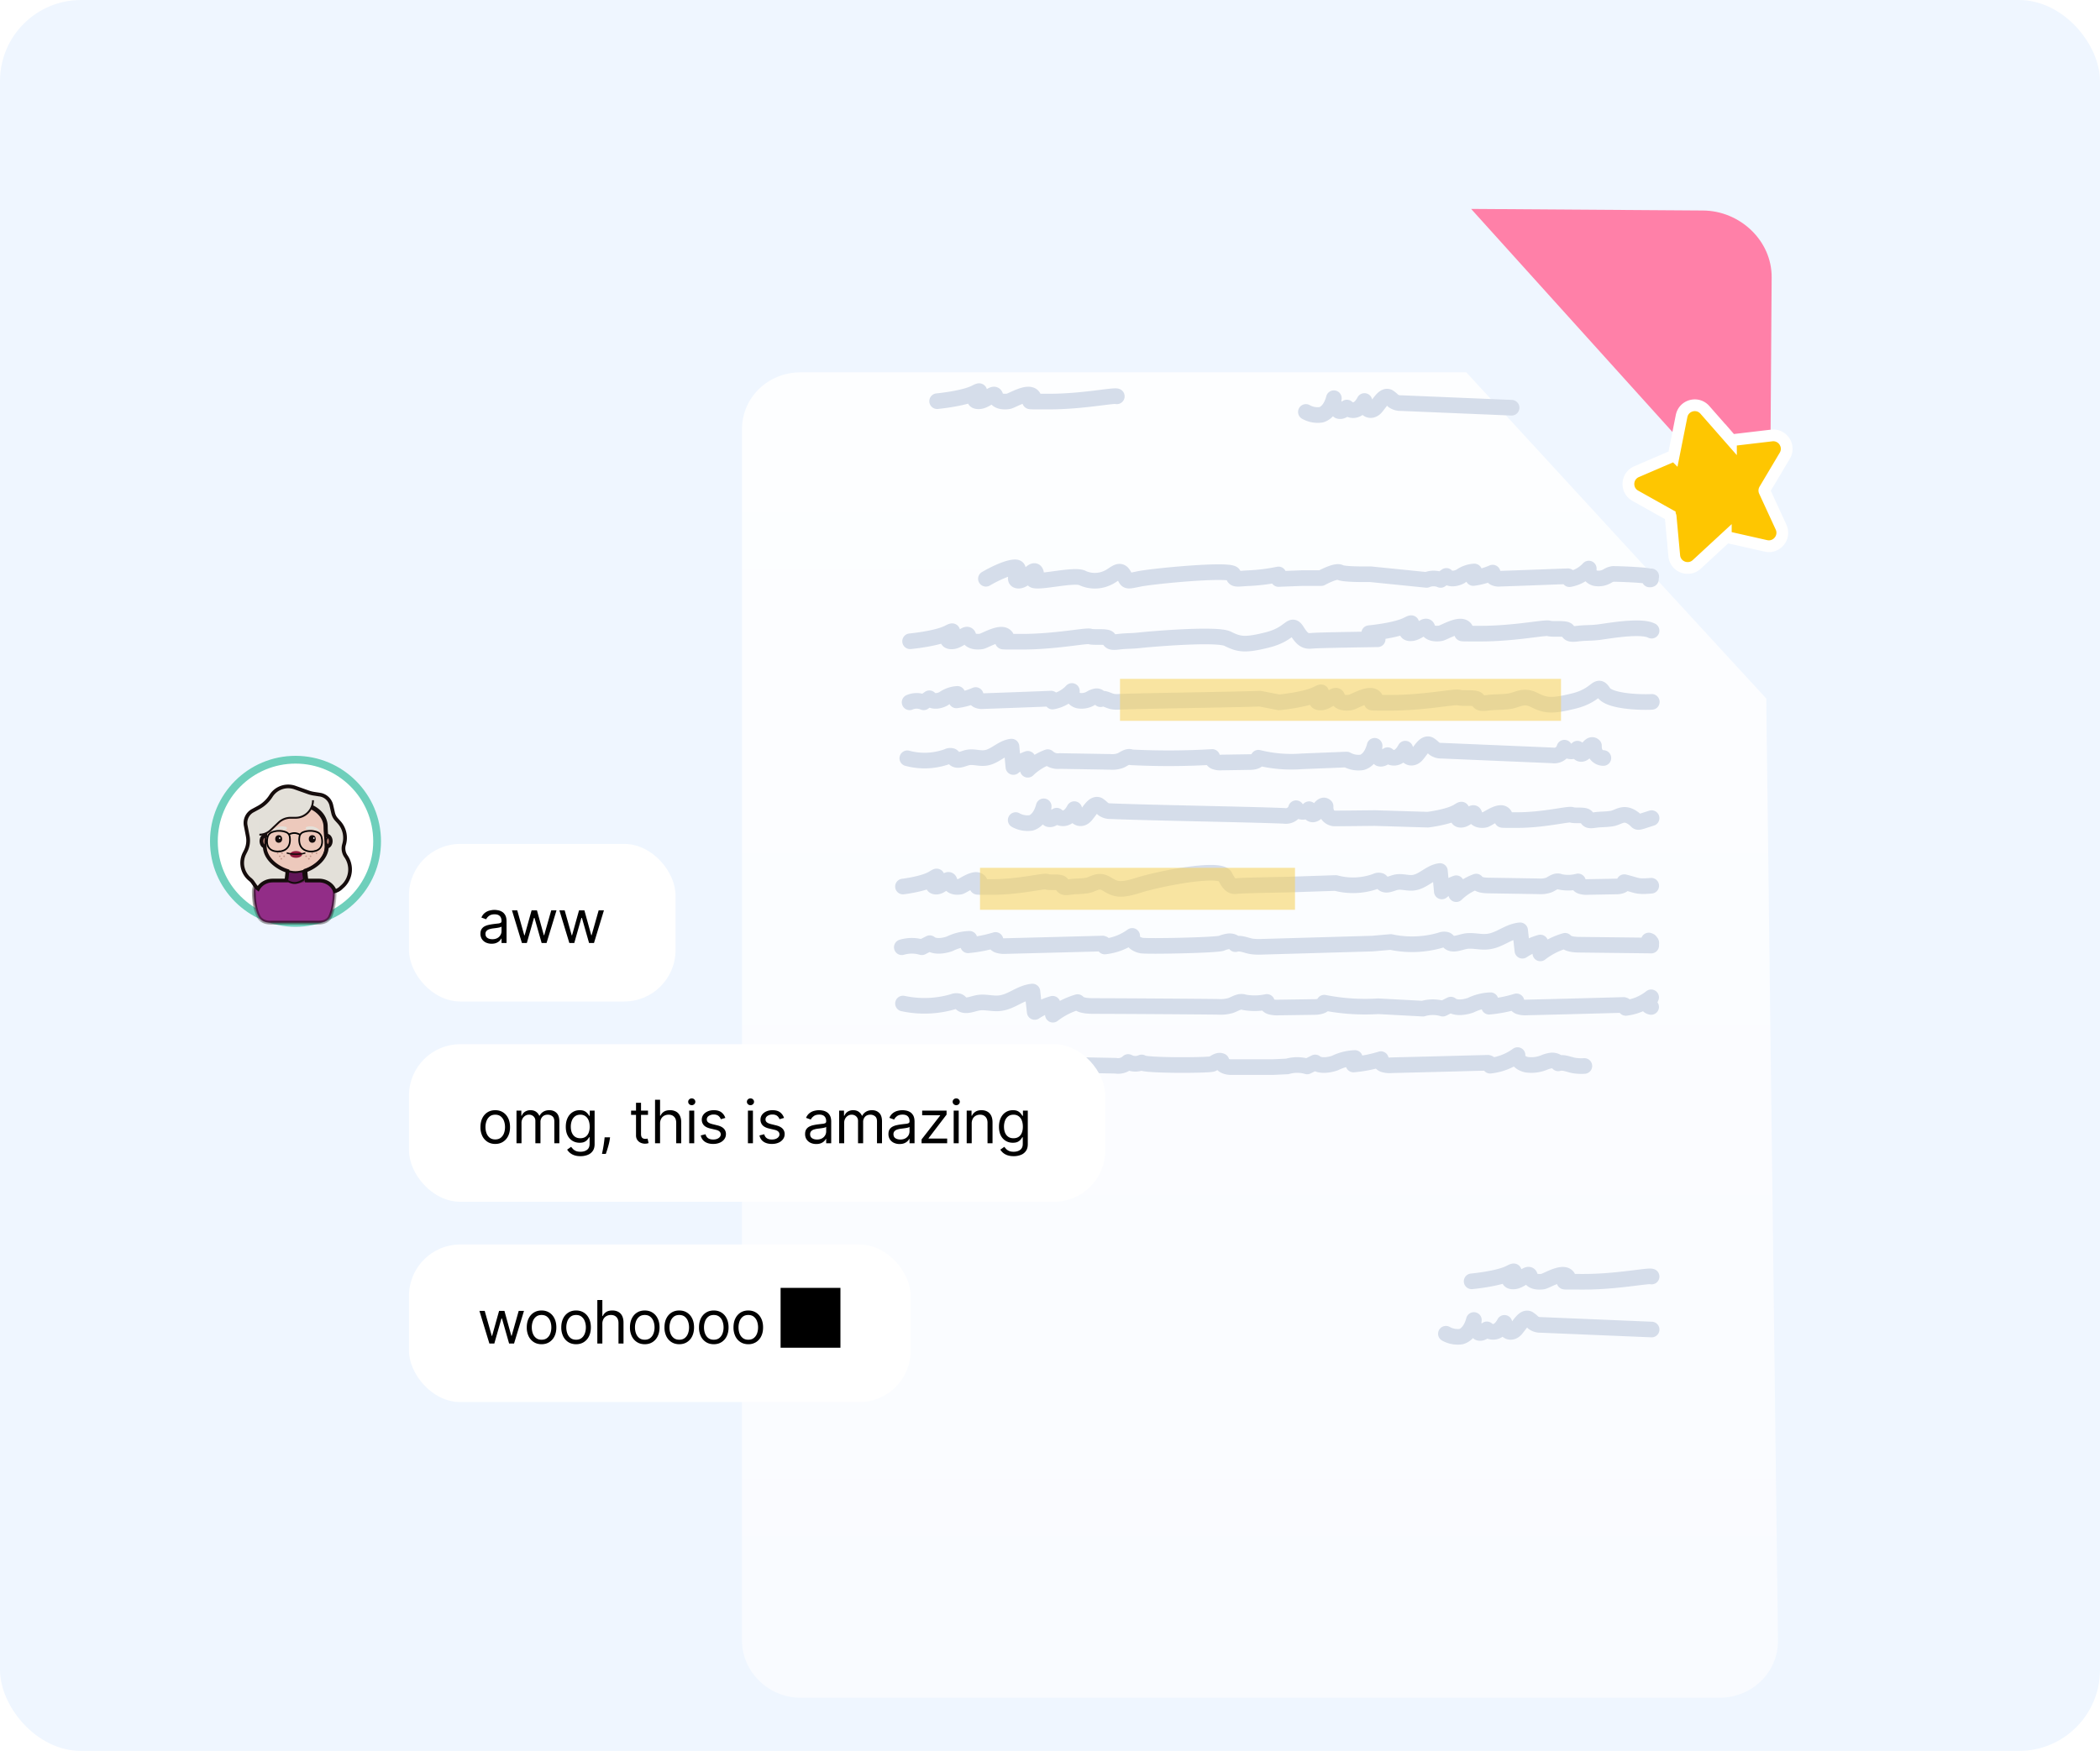 <svg xmlns="http://www.w3.org/2000/svg" width="259" height="216" fill="none"><g clip-path="url(#a)"><rect width="259" height="216" fill="#EFF6FF" rx="10"/><g filter="url(#b)"><path fill="url(#c)" d="m217.841 66.323 1.444 116.223c0 3.97-3.248 7.038-7.219 7.038H98.731c-3.97 0-7.22-3.248-7.22-7.038V33.116c0-3.97 3.25-7.038 7.22-7.038h82.114l36.996 40.245z"/></g><path stroke="#D5DDEA" stroke-linecap="round" stroke-linejoin="round" stroke-width="1.927" d="M203.695 77.798c-1.37-.703-5.473.064-6.541.19-1.068.127-1.588.056-2.565.176-.977.12-1.075 0-1.244-.366-.168-.365-1.89-.12-2.318-.281-.429-.162-4.28.654-8.397.647-4.118-.007-1.363.07-1.953-.647-.591-.717-2.579.527-3.008.605-.428.077-1.454.112-1.609-.633-.154-.746-1.215.801-2.255.619-1.04-.183 1.208-1.78-.225-1.041-1.433.738-4.715 1.04-4.715 1.04l1.047.753c-3.942.063-7.371.12-8.052.183-.682.063-1.117.063-1.883-1.175-.766-1.237-.703.317-3.598 1.055-2.895.739-3.597.549-4.968-.126-1.37-.675-9.773.063-10.841.183-1.068.12-1.588.063-2.572.182-.984.12-1.075 0-1.244-.365-.168-.366-1.883-.12-2.311-.282-.429-.161-4.287.654-8.432.647-4.146-.007-1.363.064-1.953-.647-.591-.71-2.579.528-3.008.605-.428.078-1.454.106-1.602-.633-.147-.738-1.222.802-2.262.62-1.04-.184 1.208-1.787-.218-1.049-1.427.739-4.722 1.048-4.722 1.048m25.495-30.215c-.428-.161-4.279.654-8.396.647-4.118-.007-1.363.07-1.953-.647-.591-.716-2.579.534-3.008.612-.428.077-1.454.105-1.609-.633-.154-.738-1.215.801-2.262.619-1.047-.183 1.215-1.785-.218-1.047-1.434.737-4.715 1.047-4.715 1.047m88.118 107.986c-.428-.162-4.286.653-8.431.646-4.146-.007-1.363.071-1.954-.646-.59-.717-2.578.534-3.007.611-.429.078-1.454.106-1.602-.639-.148-.745-1.223.808-2.262.618-1.04-.189 1.208-1.777-.218-1.04-1.427.738-4.722 1.04-4.722 1.04m-69.318-71.427a2.189 2.189 0 0 1 1.735 0l.703-.499c.4.485 1.166.359 1.721.077a3.338 3.338 0 0 1 1.736-.618l-.127.801a8.747 8.747 0 0 0 2.382-.66.479.479 0 0 0 .204.64 1.3 1.3 0 0 0 .703.112c2.375-.078 4.75-.17 7.132-.26l1.257-.05a.295.295 0 0 1 .183.366 4.291 4.291 0 0 0 2.389-1.308 1.064 1.064 0 0 0 .808 1.188 2.2 2.2 0 0 0 1.518-.28c.202-.126.426-.212.66-.254a.506.506 0 0 1 .548.359c.436-.197.914.154 1.406.274.293.062.594.079.892.049 3.211-.127 14.144-.26 17.355-.387l2.354.457s3.288-.309 4.722-1.047c1.433-.739-.822.865.218 1.047 1.04.183 2.108-1.364 2.262-.618.155.745 1.174.703 1.602.632.429-.07 2.417-1.322 3.007-.611.591.71-2.171.64 1.954.647 4.124.007 7.975-.81 8.432-.647.456.161 2.108-.078 2.318.288.211.366.26.478 1.244.359.984-.12 1.497-.05 2.565-.176 1.068-.127 1.756-.858 3.126-.183 1.371.675 2.059.858 4.968.127 2.909-.732 2.811-2.3 3.598-1.055.787 1.244 5.276 1.237 5.965 1.174m-.193-15.1c-.295 0 .288 0 0-.056-.464-.12.443-.464 0-.267-.042-.24-4.356-.373-4.595-.359a1.803 1.803 0 0 0-.661.246 2.155 2.155 0 0 1-1.517.281 1.066 1.066 0 0 1-.808-1.188 4.22 4.22 0 0 1-2.382 1.308.305.305 0 0 0-.19-.359l-1.258.043c-2.375.091-4.75.182-7.125.26a1.26 1.26 0 0 1-.702-.113.475.475 0 0 1-.251-.463.48.48 0 0 1 .054-.177 8.82 8.82 0 0 1-2.389.668l.126-.808a3.315 3.315 0 0 0-1.728.618c-.562.282-1.328.408-1.722-.07l-.702.492a2.223 2.223 0 0 0-1.736 0l-6.956-.703s-3.211.064-3.724-.225c-.513-.288-2.312.703-2.312.703h-2.311l-2.959.113v-.563a23.387 23.387 0 0 1-3.464.45c-1.672.064-2.058.303-2.107-.45-.05-.752-9.957.204-11.664.563-1.708.358-1.371.281-1.89-.563-.52-.844-1.153.113-2.052.465a3.666 3.666 0 0 1-2.958 0c-.766-.479-4.111.288-5.474.302-1.363.014-.049-.38-.33-1.04-.281-.662-1.258 1.117-2.178 1.04-.921-.078.787-1.765-.52-1.639-1.307.127-3.45 1.407-3.45 1.407m76.153 22.11c-.512 0-1.201-.394-1.159-1.505-.351-.344-.703.267-1.061.703-.358.436-.892.471-.977-.351a1.022 1.022 0 0 1-1.273.195 1.032 1.032 0 0 1-.336-.315 1.305 1.305 0 0 1-1.482.95l-13.632-.577a1.48 1.48 0 0 1-.955-.274 3.087 3.087 0 0 0-.59-.486c-.555-.239-1.054.704-1.56 1.287-.506.584-1.335.457-1.405-.78-.584 1.118-1.462 1.441-2.179.801-.323.267-.702.542-1.004.415a1.635 1.635 0 0 1-.598-1.568c-.309 1.21-.941 1.885-1.567 2.046a2.964 2.964 0 0 1-1.883-.351l-5.473.218a16.854 16.854 0 0 1-5.411-.443c.043.38-.527.52-.948.534l-3.605.056a1.89 1.89 0 0 1-.794-.098.513.513 0 0 1-.351-.584 90.945 90.945 0 0 1-9.985.043c-.421-.219-.885.203-1.328.4-.4.143-.827.198-1.25.162l-6.219-.105a1.854 1.854 0 0 1-1.503-.479 7.084 7.084 0 0 0-2.46 1.555 2.44 2.44 0 0 0 0-1.35 5.9 5.9 0 0 0-1.777 1.012l-.232-2.517c-1.237.147-2.108 1.322-3.331 1.406-.702.07-1.405-.211-2.108-.05-.548.127-1.208.507-1.595.134-.112-.105-.161-.253-.302-.323a.702.702 0 0 0-.562.056 8.217 8.217 0 0 1-4.954.218m-.533 15.821s2.635-.309 3.78-1.048c1.146-.738-.66.865.176 1.048.836.183 1.686-1.364 1.806-.619.119.746.941.703 1.286.633.344-.07 1.939-1.322 2.41-.605.471.718-1.736.64 1.56.647 3.295.007 6.387-.808 6.724-.647.337.162 1.714-.084 1.855.282.14.365.211.478.998.365.787-.112 1.194-.056 2.051-.175.858-.12 1.406-.865 2.502-.19 1.096.675 1.651.865 3.977.126 2.326-.738 9.984-2.292 10.603-1.055.618 1.238.955 1.238 1.503 1.175.548-.063 3.296-.12 6.451-.183l5.691-.19a8.22 8.22 0 0 0 4.954-.218.698.698 0 0 1 .562-.056c.133.07.189.218.302.323.379.38 1.047 0 1.595-.133.703-.162 1.405.126 2.108.056 1.244-.127 2.108-1.301 3.33-1.449l.232 2.518a5.915 5.915 0 0 1 1.778-1.013c.126.441.126.909 0 1.35a7.087 7.087 0 0 1 2.459-1.554c.295.422.942.471 1.497.486l6.218.098c.426.036.855-.019 1.258-.162.443-.197.906-.619 1.328-.401.746.17 1.523.155 2.262-.042a.531.531 0 0 0 .352.591c.258.086.53.119.801.098l3.597-.063c.422 0 .998-.155.956-.534 1.75.436 1.511.59 3.323.443m.045-8.34c-2.333.738-1.356.555-2.452-.12-1.097-.675-1.645.063-2.502.183-.857.119-1.272.063-2.059.176-.787.112-.857 0-.997-.359-.141-.359-1.504-.126-1.848-.288-.345-.162-3.429.654-6.725.647-3.295-.007-1.096.07-1.567-.647-.47-.717-2.065.534-2.403.612-.337.077-1.166.105-1.285-.633-.12-.739-.977.801-1.813.619-.836-.183.969-1.787-.176-1.048-1.145.738-3.78 1.048-3.78 1.048l-6.521-.197-4.918.049c-.513 0-1.202-.387-1.16-1.505-.351-.337-.702.274-1.061.703-.358.429-.892.478-.976-.344a1.031 1.031 0 0 1-1.609-.12 1.305 1.305 0 0 1-1.483.942c-4.546-.189-16.807-.379-21.346-.576-.342.02-.68-.074-.963-.267a3.68 3.68 0 0 0-.583-.493c-.562-.239-1.061.704-1.567 1.294-.506.591-1.328.457-1.405-.787-.583 1.125-1.455 1.448-2.171.808-.324.267-.668.542-1.012.415a1.622 1.622 0 0 1-.59-1.568c-.317 1.21-.949 1.878-1.574 2.046a2.974 2.974 0 0 1-1.883-.351m61.163-50.868-13.631-.57a1.56 1.56 0 0 1-.963-.274 3.298 3.298 0 0 0-.583-.485c-.562-.24-1.061.703-1.567 1.287s-1.328.457-1.405-.788c-.583 1.125-1.455 1.449-2.171.809-.324.267-.668.541-1.005.415a1.608 1.608 0 0 1-.597-1.568c-.317 1.21-.949 1.877-1.574 2.046a2.95 2.95 0 0 1-1.876-.352m42.642 113.195-13.632-.57a1.508 1.508 0 0 1-.962-.274 3.23 3.23 0 0 0-.584-.485c-.562-.239-1.061.703-1.566 1.286-.506.584-1.328.458-1.406-.78-.583 1.118-1.454 1.406-2.171.802-.323.267-.667.541-1.005.414a1.612 1.612 0 0 1-.597-1.568c-.316 1.21-.948 1.878-1.574 2.047a2.949 2.949 0 0 1-1.876-.352m-66.959-40.736c2.038.439 4.153.364 6.155-.218.221-.098.469-.118.703-.056.176.07.246.218.379.323.478.38 1.3 0 1.982-.133.843-.162 1.742.126 2.607.056 1.538-.127 2.599-1.301 4.138-1.449.092.844.19 1.681.281 2.518a8.02 8.02 0 0 1 2.207-1.013c.169.432.181.91.035 1.35a9.258 9.258 0 0 1 3.049-1.554c.366.422 1.174.471 1.862.485 2.572 0 12.866.064 15.458.099a4.537 4.537 0 0 0 1.56-.162c.548-.197 1.124-.619 1.651-.401a7.266 7.266 0 0 0 2.811-.042c-.098.232.134.485.436.591.32.086.652.119.983.098l4.469-.063c.527 0 1.244-.155 1.188-.534 2.189.434 4.426.583 6.654.443l5.508.295a4.31 4.31 0 0 1 2.46 0l.99-.499c.563.485 1.652.358 2.446.077a6.038 6.038 0 0 1 2.452-.619c-.056.267-.12.535-.176.802a16.624 16.624 0 0 0 3.38-.661c-.204.204 0 .513.288.64.329.105.675.144 1.019.112 3.373-.079 6.745-.166 10.118-.26l1.785-.049c.203.042.33.218.267.365a6.168 6.168 0 0 0 3.126-1.307c-.189.52-.702 1.054 0 1.188m-.139-8.132c-.527-.225.548.197 0 .394s.534.169 0 .162l-8.615-.099c-.702 0-1.496-.063-1.862-.485a9.258 9.258 0 0 0-3.049 1.554 2.01 2.01 0 0 0 0-1.343 7.762 7.762 0 0 0-2.213 1.013c-.092-.844-.183-1.681-.281-2.518-1.539.141-2.593 1.315-4.139 1.407-.864.07-1.757-.211-2.607-.056-.702.133-1.503.513-1.981.14-.134-.105-.204-.26-.373-.33a1.134 1.134 0 0 0-.702.056 12.569 12.569 0 0 1-6.155.225l-2.263.197-13.673.394a6.368 6.368 0 0 1-1.265-.057c-.661-.119-1.335-.464-1.961-.267-.056-.239-.435-.38-.772-.358a3.182 3.182 0 0 0-.935.246c-.703.246-9.134.415-9.872.281-.738-.134-1.335-.703-1.145-1.188a7.02 7.02 0 0 1-3.387 1.307c.063-.147-.063-.316-.267-.365l-1.785.049c-3.373.089-6.743.176-10.111.26a2.584 2.584 0 0 1-1.026-.112c-.302-.127-.492-.436-.281-.64a16.828 16.828 0 0 1-3.387.661c.064-.267.12-.535.176-.802a6.042 6.042 0 0 0-2.452.619c-.794.281-1.876.408-2.445-.077l-.984.499a4.33 4.33 0 0 0-2.466 0m-.022 14.88a6.3 6.3 0 0 0 1.954.175 2.14 2.14 0 0 0 1.637-1.019.712.712 0 0 0 .356.696c.081.045.17.074.262.084.362.027.724-.046 1.047-.211a2.138 2.138 0 0 0 2.262-.393c.085.611.942.703 1.469.386.527-.316 1.047-.759 1.63-.64.208.066.41.148.604.247.323.1.66.146.998.133l14.173.281a1.81 1.81 0 0 0 1.545-.464 1.896 1.896 0 0 0 1.666.057c.098.407 8.389.379 8.74.175.352-.204.738-.513 1.104-.344-.043.555.702.745 1.201.745h5.094l1.813-.084a4.359 4.359 0 0 1 2.459 0l.991-.492c.562.478 1.651.351 2.445.07a6.047 6.047 0 0 1 2.453-.619c-.057.267-.12.535-.176.802 1.147-.1 2.28-.321 3.38-.661-.204.204 0 .513.288.64.328.109.675.147 1.019.112 3.372-.08 6.745-.166 10.118-.26l1.784-.042c.204.042.331.211.267.358a7.007 7.007 0 0 0 3.38-1.308c-.183.521.429 1.055 1.152 1.189a4.16 4.16 0 0 0 2.15-.281c.3-.129.618-.212.942-.247.33 0 .703.12.773.359.625-.197 1.3.148 1.96.267.419.065.843.084 1.265.057"/><path fill="#FF80A8" d="m218.281 66.604.223-32.387c.031-4.55-3.927-8.216-8.454-8.247l-28.612-.197"/><circle cx="36.445" cy="103.785" r="10.065" fill="#fff" stroke="#6ECFBB" stroke-width=".959"/><mask id="d" fill="#fff"><path d="M31.297 110.01c-.009-1.07.907-1.852 1.977-1.852h6.009c1.115 0 2.053.846 2.013 1.961-.034.969-.17 2.108-.56 2.952-.241.526-.823.749-1.402.749h-6.005c-.58 0-1.163-.219-1.428-.734-.468-.909-.596-2.095-.604-3.076z"/></mask><path fill="#922D87" d="M31.297 110.01c-.009-1.07.907-1.852 1.977-1.852h6.009c1.115 0 2.053.846 2.013 1.961-.034.969-.17 2.108-.56 2.952-.241.526-.823.749-1.402.749h-6.005c-.58 0-1.163-.219-1.428-.734-.468-.909-.596-2.095-.604-3.076z"/><path fill="#150C0C" d="M33.329 113.82v.229-.229zm-1.428-.734.204-.105-.204.105zm7.433.734v-.228.228zm1.962-3.701-.228-.008.228.008zm-.228-.008c-.035.962-.17 2.063-.539 2.865l.416.191c.409-.888.545-2.065.58-3.04l-.457-.016zm-1.734 3.481h-6.005v.457h6.005v-.457zm-7.23-.611c-.442-.86-.57-2.002-.578-2.973l-.458.004c.008.991.137 2.221.63 3.178l.407-.209zm1.17-4.594h6.009v-.458h-6.009v.458zm.055 5.205c-.534 0-1.014-.202-1.224-.611l-.407.209c.32.622 1.006.859 1.63.859v-.457zm7.2-.616c-.19.41-.66.616-1.195.616v.457c.624 0 1.315-.241 1.61-.882l-.415-.191zm.996-2.849c.045-1.262-1.017-2.198-2.242-2.198v.458c1.005 0 1.82.757 1.785 1.724l.457.016zm-10-.119c-.007-.921.784-1.621 1.75-1.621v-.458c-1.175 0-2.217.864-2.207 2.083l.458-.004z" mask="url(#d)"/><mask id="e" fill="#fff"><path fill-rule="evenodd" d="M34.96 108.158h.113c.16-.867.16-1.973.16-1.973h2.182s0 1.106.16 1.973h.682a2.65 2.65 0 0 1-1.648.572 2.65 2.65 0 0 1-1.648-.572z" clip-rule="evenodd"/></mask><path fill="#C89583" fill-rule="evenodd" d="M34.96 108.158h.113c.16-.867.16-1.973.16-1.973h2.182s0 1.106.16 1.973h.682a2.65 2.65 0 0 1-1.648.572 2.65 2.65 0 0 1-1.648-.572z" clip-rule="evenodd"/><path fill="#150C0C" d="M34.96 108.158v-.229h-.657l.516.408.142-.179zm.113 0v.229h.19l.035-.188-.225-.041zm.16-1.973v-.229h-.229v.229h.23zm2.182 0h.229v-.229h-.23v.229zm.16 1.973-.225.041.034.188h.19v-.229zm.682 0 .142.179.516-.408h-.658v.229zm-3.296.229h.112v-.458h-.112v.458zm.337-.188c.083-.447.123-.952.144-1.341a15.91 15.91 0 0 0 .02-.622v-.051h-.458v.047c0 .031 0 .076-.002.134-.003.116-.008.279-.017.468-.02.381-.06.863-.137 1.282l.45.083zm-.065-1.786h2.182v-.457h-2.182v.457zm2.182-.228h-.229v.051a13.451 13.451 0 0 0 .02.622c.02.389.061.894.144 1.341l.45-.083a10.427 10.427 0 0 1-.137-1.282 15.347 15.347 0 0 1-.02-.638v-.011h-.228zm.16 2.202h.682v-.458h-.682v.458zm.54-.409a2.416 2.416 0 0 1-1.506.523v.458c.676 0 1.298-.233 1.79-.622l-.284-.359zm-1.506.523c-.57 0-1.092-.195-1.506-.523l-.284.359a2.877 2.877 0 0 0 1.79.622v-.458z" mask="url(#e)"/><path fill="#611558" stroke="#150C0C" stroke-width=".229" d="m37.364 107.418.025.227c.023.207.055.469.092.683.015.092-.017.175-.08.217-.227.154-.641.385-1.065.385-.425 0-.839-.231-1.066-.385-.063-.042-.095-.125-.08-.217a13.143 13.143 0 0 0 .117-.91c.065.016.15.037.247.058.221.047.512.096.782.096.269 0 .56-.049.781-.096.098-.021.183-.042.247-.058z"/><path fill="#B78276" stroke="#150C0C" stroke-width=".229" d="M41.007 103.795a.702.702 0 0 1-.128.417c-.077.103-.174.155-.272.155-.099 0-.196-.052-.273-.155a.702.702 0 0 1-.128-.417c0-.167.051-.314.128-.416.077-.103.174-.156.273-.156.098 0 .195.053.272.156a.696.696 0 0 1 .128.416zm-7.971 0a.702.702 0 0 1-.128.417c-.077.103-.174.155-.272.155-.098 0-.196-.052-.273-.155a.702.702 0 0 1-.127-.417c0-.167.05-.314.127-.416.077-.103.175-.156.273-.156.098 0 .195.053.272.156a.696.696 0 0 1 .128.416z"/><path fill="#EDC9BC" stroke="#150C0C" stroke-width=".229" d="M36.436 99.293h.005c1.995.004 3.585 1.224 3.585 2.76 0 .358.022.635.047.955l.017.216c.032.42.064.834.064 1.25 0 .874-.537 1.649-1.282 2.212-.745.563-1.678.897-2.428.901h-.016c-.75-.004-1.683-.338-2.428-.901-.745-.563-1.282-1.338-1.282-2.212 0-.416.031-.83.063-1.25l.017-.216c.026-.32.048-.597.048-.955 0-1.536 1.59-2.756 3.585-2.76h.005zm0-.114z"/><mask id="f" width="15" height="15" x="28.869" y="96.014" fill="#000" maskUnits="userSpaceOnUse"><path fill="#fff" d="M28.869 96.014h15v15h-15z"/><path fill-rule="evenodd" d="m38.018 97.74-1.632-.581a2.51 2.51 0 0 0-2.96 1.02 4.203 4.203 0 0 1-1.549 1.447l-.706.382a1.715 1.715 0 0 0-.868 1.832l.252 1.312a2.861 2.861 0 0 1-.256 1.828l-.15.298a2.603 2.603 0 0 0 .703 3.21c.12.095.225.207.312.333l.306.442c.102.147.225.275.363.381.34-.62 1.036-1.019 1.81-1.019h1.667c.072-.388.111-.823.133-1.185-1.35-.42-2.756-1.564-2.788-3.005-.235-.063-.412-.34-.412-.672 0-.363.211-.66.478-.685l.014-.169c.025-.32.047-.592.047-.945 0-1.625 1.671-2.87 3.7-2.874h.008c2.029.004 3.7 1.249 3.7 2.874 0 .353.021.625.047.945l.013.169.029-.001c.284 0 .515.307.515.686 0 .362-.21.659-.477.685-.038 1.382-1.342 2.49-2.642 2.943.021.372.061.829.136 1.234h1.533c.898 0 1.685.535 1.962 1.318.266-.071.514-.205.72-.395l.233-.214a2.828 2.828 0 0 0 .407-3.699 1.702 1.702 0 0 1-.232-1.461 2.856 2.856 0 0 0-.623-2.744l-.317-.349a1.71 1.71 0 0 1-.405-.77l-.224-.972a1.716 1.716 0 0 0-1.413-1.311l-.735-.113a3.806 3.806 0 0 1-.7-.176z" clip-rule="evenodd"/></mask><path fill="#E3E0D9" fill-rule="evenodd" d="m38.018 97.74-1.632-.581a2.51 2.51 0 0 0-2.96 1.02 4.203 4.203 0 0 1-1.549 1.447l-.706.382a1.715 1.715 0 0 0-.868 1.832l.252 1.312a2.861 2.861 0 0 1-.256 1.828l-.15.298a2.603 2.603 0 0 0 .703 3.21c.12.095.225.207.312.333l.306.442c.102.147.225.275.363.381.34-.62 1.036-1.019 1.81-1.019h1.667c.072-.388.111-.823.133-1.185-1.35-.42-2.756-1.564-2.788-3.005-.235-.063-.412-.34-.412-.672 0-.363.211-.66.478-.685l.014-.169c.025-.32.047-.592.047-.945 0-1.625 1.671-2.87 3.7-2.874h.008c2.029.004 3.7 1.249 3.7 2.874 0 .353.021.625.047.945l.013.169.029-.001c.284 0 .515.307.515.686 0 .362-.21.659-.477.685-.038 1.382-1.342 2.49-2.642 2.943.021.372.061.829.136 1.234h1.533c.898 0 1.685.535 1.962 1.318.266-.071.514-.205.72-.395l.233-.214a2.828 2.828 0 0 0 .407-3.699 1.702 1.702 0 0 1-.232-1.461 2.856 2.856 0 0 0-.623-2.744l-.317-.349a1.71 1.71 0 0 1-.405-.77l-.224-.972a1.716 1.716 0 0 0-1.413-1.311l-.735-.113a3.806 3.806 0 0 1-.7-.176z" clip-rule="evenodd"/><path fill="#150C0C" d="m36.386 97.159-.076.215.076-.215zm1.632.58.077-.215-.077.215zm-4.592.44.194.123-.194-.122zm-1.549 1.447.109.201-.109-.201zm-.706.382-.109-.201.11.201zm-.868 1.832.224-.043-.224.043zm.252 1.312.224-.043-.224.043zm-.256 1.828.204.103-.204-.103zm-.15.298-.205-.103.204.103zm.703 3.21-.142.18.142-.18zm.312.333.188-.131-.188.131zm.306.442.188-.131-.188.131zm.363.381-.14.182.212.163.129-.235-.2-.11zm3.477-1.019v.228h.19l.035-.187-.225-.041zm.133-1.185.228.013.011-.179-.171-.053-.068.219zm-2.788-3.005.228-.005-.003-.17-.165-.045-.06.22zm.066-1.357.022.228.191-.018.016-.192-.229-.018zm.014-.169-.228-.018.228.018zm3.746-3.819v-.228.228zm.005 0v-.228.228zm.005 0v-.228.228zm3.747 3.819.228-.018-.228.018zm.013.169-.228.018.018.226.227-.016-.017-.228zm.067 1.37-.022-.228-.201.019-.006.202.229.007zm-2.642 2.943-.075-.216-.163.057.01.172.228-.013zm.136 1.234-.225.041.034.187h.19v-.228zm3.495 1.318-.216.077.07.199.204-.055-.058-.221zm.72-.395.155.169-.155-.169zm.233-.214-.154-.169.154.169zm.407-3.699-.188.131.188-.131zm-.232-1.461.219.066-.22-.066zm-.623-2.744-.169.154.17-.154zm-.317-.349-.17.155.17-.155zm-.405-.77-.223.051.223-.051zm-.224-.972.223-.052-.223.052zm-1.413-1.311.035-.226-.035.226zm-.735-.113-.035.226.035-.226zm-2.408-.54 1.632.58.153-.431-1.632-.58-.153.43zm-2.69.927a2.28 2.28 0 0 1 2.69-.928l.153-.43a2.738 2.738 0 0 0-3.23 1.113l.387.245zm-1.634 1.525a4.432 4.432 0 0 0 1.634-1.525l-.387-.245a3.974 3.974 0 0 1-1.465 1.368l.218.402zm-.706.382.706-.382-.218-.402-.706.382.218.402zm-.753 1.588a1.487 1.487 0 0 1 .753-1.588l-.218-.402a1.944 1.944 0 0 0-.984 2.076l.45-.086zm.252 1.312-.252-1.312-.449.086.252 1.312.45-.086zm-.276 1.974c.308-.61.405-1.304.276-1.974l-.45.086a2.63 2.63 0 0 1-.234 1.681l.408.207zm-.15.298.15-.298-.408-.207-.15.299.408.206zm.642 2.928a2.374 2.374 0 0 1-.642-2.928l-.409-.206a2.833 2.833 0 0 0 .766 3.493l.285-.359zm.357.381a1.81 1.81 0 0 0-.357-.381l-.285.359c.102.081.191.176.266.283l.376-.261zm.306.442-.306-.442-.376.261.306.442.376-.261zm.315.331a1.468 1.468 0 0 1-.315-.331l-.376.261c.116.167.255.312.412.433l.279-.363zm.06.291c.297-.541.913-.901 1.61-.901v-.457c-.85 0-1.627.439-2.01 1.138l.4.22zm1.61-.901h1.667v-.457h-1.666v.457zm1.892-.187c.074-.4.114-.846.136-1.213l-.456-.027a9.95 9.95 0 0 1-.13 1.157l.45.083zm-3.109-4.225c.018.796.415 1.495.968 2.042a4.992 4.992 0 0 0 1.981 1.175l.136-.437c-.644-.2-1.3-.573-1.796-1.063-.495-.491-.817-1.084-.832-1.728l-.457.011zm-.411-.678c0 .395.211.793.58.893l.12-.441c-.101-.028-.243-.183-.243-.452h-.457zm.685-.912c-.433.04-.685.487-.685.912h.457c0-.3.17-.447.27-.457l-.042-.455zm-.193.04-.014.169.457.036.013-.169-.456-.036zm.046-.927c0 .343-.02.607-.046.927l.456.036c.025-.319.048-.599.048-.963h-.458zm3.928-3.102c-2.094.004-3.928 1.298-3.928 3.102h.458c0-1.446 1.508-2.64 3.47-2.645v-.457zm.005 0h-.005v.457h.006v-.457zm.005 0h-.005v.457h.006v-.457zm3.928 3.102c0-1.804-1.833-3.098-3.927-3.102l-.001.457c1.963.004 3.471 1.199 3.471 2.645h.457zm.047.927c-.026-.32-.047-.584-.047-.927h-.457c0 .364.022.644.048.963l.456-.036zm.013.169-.013-.169-.456.036.013.169.456-.036zm-.2-.212-.044.001.033.457.012-.001v-.457zm.744.915c0-.234-.07-.455-.196-.623a.688.688 0 0 0-.547-.292v.457c.054 0 .12.029.18.11a.576.576 0 0 1 .106.348h.457zm-.683.912c.432-.042.683-.488.683-.912h-.457c0 .3-.169.447-.27.457l.044.455zm-2.589 2.932a4.944 4.944 0 0 0 1.883-1.179c.52-.535.891-1.21.913-1.974l-.458-.013c-.017.619-.317 1.189-.783 1.667a4.48 4.48 0 0 1-1.705 1.067l.15.432zm-.303-.203c.021.376.062.844.139 1.262l.45-.083a10.13 10.13 0 0 1-.133-1.205l-.456.026zm.364 1.449h1.533v-.457h-1.533v.457zm1.533 0c.81 0 1.504.482 1.746 1.167l.431-.153c-.311-.882-1.19-1.471-2.177-1.471v.457zm2.527.527a1.485 1.485 0 0 1-.624.342l.117.442a1.94 1.94 0 0 0 .817-.447l-.31-.337zm.233-.215-.233.215.31.337.233-.215-.31-.337zm.374-3.399a2.598 2.598 0 0 1-.373 3.399l.31.337a3.056 3.056 0 0 0 .439-3.998l-.376.262zm-.264-1.657a1.93 1.93 0 0 0 .264 1.657l.376-.262a1.472 1.472 0 0 1-.201-1.264l-.439-.131zm-.572-2.525c.62.68.838 1.642.572 2.525l.439.131a3.086 3.086 0 0 0-.673-2.965l-.338.309zm-.317-.348.317.348.338-.309-.317-.348-.338.309zm-.459-.874c.076.326.233.627.459.874l.338-.309a1.487 1.487 0 0 1-.35-.668l-.447.103zm-.224-.972.224.972.446-.103-.224-.972-.446.103zm-1.224-1.136a1.487 1.487 0 0 1 1.224 1.136l.446-.103a1.945 1.945 0 0 0-1.6-1.485l-.07.452zm-.736-.113.736.113.07-.452-.737-.113-.069.453zm-.741-.186c.24.085.489.148.741.186l.07-.452a3.579 3.579 0 0 1-.658-.165l-.153.43z" mask="url(#f)"/><path fill="#E3E0D9" d="M35.842 100.88h.676a2.084 2.084 0 0 0 2.084-2.084.083.083 0 0 0-.077-.083l-3.708-.25a.086.086 0 0 0-.045.01l-2.73 1.415a.086.086 0 0 0-.046.077v2.929c0 .04.032.072.072.072.459 0 .9-.175 1.233-.49l1.068-1.01a2.147 2.147 0 0 1 1.473-.586z"/><path stroke="#150C0C" stroke-width=".229" d="M31.996 102.966c.505 0 .99-.193 1.357-.54l1.016-.959a2.142 2.142 0 0 1 1.473-.586h.616c1.184 0 2.144-.978 2.144-2.163"/><path fill="#E3E0D9" d="M37.806 102.33c-.136-.084-.135-.256.03-.328.674-.171 1.174.031 1.545.379.034.032.071.065.107.096.05.076-.011.128-.083.122-.42-.295-.822-.288-1.052-.279-.124.005-.261.051-.35.056a.354.354 0 0 1-.197-.046zm-2.521 0c.137-.084.136-.256-.028-.328-.676-.171-1.175.031-1.546.379-.034.032-.072.065-.107.096-.05.076.011.128.083.122.419-.295.822-.288 1.052-.279.124.005.261.051.35.056a.354.354 0 0 0 .196-.046z"/><ellipse cx="38.515" cy="103.495" fill="#150C0C" rx=".429" ry=".472"/><ellipse cx="34.372" cy="103.495" fill="#150C0C" rx=".429" ry=".472"/><ellipse cx="34.486" cy="103.395" fill="#fff" fill-opacity=".9" rx=".086" ry=".114"/><ellipse cx="38.715" cy="103.395" fill="#fff" fill-opacity=".9" rx=".086" ry=".114"/><circle cx="34.498" cy="105.63" r=".1" fill="#9C6458" fill-opacity=".5" style="mix-blend-mode:multiply"/><circle cx="34.698" cy="105.944" r=".1" fill="#9C6458" fill-opacity=".5" style="mix-blend-mode:multiply"/><circle cx="35.041" cy="105.63" r=".1" fill="#9C6458" fill-opacity=".5" style="mix-blend-mode:multiply"/><circle cx=".1" cy=".1" r=".1" fill="#9C6458" fill-opacity=".5" style="mix-blend-mode:multiply" transform="matrix(-1 0 0 1 38.398 105.53)"/><circle cx=".1" cy=".1" r=".1" fill="#9C6458" fill-opacity=".5" style="mix-blend-mode:multiply" transform="matrix(-1 0 0 1 38.2 105.844)"/><circle cx=".1" cy=".1" r=".1" fill="#9C6458" fill-opacity=".5" style="mix-blend-mode:multiply" transform="matrix(-1 0 0 1 37.855 105.53)"/><circle cx=".1" cy=".1" r=".1" fill="#9C6458" fill-opacity=".5" style="mix-blend-mode:multiply" transform="matrix(1 0 0 -1 34.143 105.359)"/><circle cx=".1" cy=".1" r=".1" fill="#9C6458" fill-opacity=".5" style="mix-blend-mode:multiply" transform="matrix(1 0 0 -1 34.342 105.044)"/><circle cx=".1" cy=".1" r=".1" fill="#9C6458" fill-opacity=".5" style="mix-blend-mode:multiply" transform="matrix(1 0 0 -1 34.685 105.359)"/><circle cx="39.042" cy="105.259" r=".1" fill="#9C6458" fill-opacity=".5" style="mix-blend-mode:multiply" transform="rotate(-180 39.042 105.259)"/><circle cx="38.843" cy="104.944" r=".1" fill="#9C6458" fill-opacity=".5" style="mix-blend-mode:multiply" transform="rotate(-180 38.843 104.944)"/><circle cx="38.499" cy="105.259" r=".1" fill="#9C6458" fill-opacity=".5" style="mix-blend-mode:multiply" transform="rotate(-180 38.5 105.259)"/><ellipse cx="36.511" cy="105.403" fill="#901A3E" rx=".744" ry=".415"/><path stroke="#150C0C" stroke-linecap="round" stroke-width=".172" d="M35.424 105.24c.572.178 1.601.178 2.173 0"/><path stroke="#000" stroke-width=".2" d="M37.386 102.658a2.428 2.428 0 0 1 1.719-.009.887.887 0 0 1 .552.611c.14.533.088 1-.149 1.317-.234.314-.67.508-1.354.457-.63-.084-.955-.385-1.114-.733-.163-.357-.159-.778-.1-1.102a.722.722 0 0 1 .446-.541zm-2.104 0a2.428 2.428 0 0 0-1.719-.009.887.887 0 0 0-.552.611c-.14.533-.088 1 .149 1.317.234.314.67.508 1.354.457.63-.084.954-.385 1.114-.733.163-.357.159-.778.1-1.102a.722.722 0 0 0-.446-.541zm.325.281c.591-.242.899-.231 1.452.058"/><g filter="url(#g)"><rect width="32.871" height="19.436" x="50.443" y="93.24" fill="#fff" rx="6.327"/><path fill="#000" d="M60.63 105.552a1.64 1.64 0 0 1-.695-.144 1.197 1.197 0 0 1-.495-.422 1.19 1.19 0 0 1-.184-.671c0-.231.046-.418.137-.561a.962.962 0 0 1 .364-.341c.152-.082.32-.143.503-.183a6.36 6.36 0 0 1 .559-.1c.244-.031.442-.055.595-.071a.912.912 0 0 0 .335-.086c.072-.04.107-.11.107-.21v-.021c0-.258-.07-.459-.212-.603-.14-.143-.352-.215-.637-.215-.295 0-.527.065-.694.194a1.15 1.15 0 0 0-.354.415l-.587-.21c.105-.245.244-.435.42-.572a1.57 1.57 0 0 1 .576-.288c.21-.056.416-.084.618-.084.13 0 .278.016.446.047.17.03.333.092.49.187.16.094.291.236.396.427.105.19.157.445.157.765v2.653h-.619v-.545h-.03a1.15 1.15 0 0 1-.21.28c-.099.1-.229.184-.391.254-.163.07-.361.105-.595.105zm.094-.556c.245 0 .451-.048.619-.144a.98.98 0 0 0 .513-.852v-.566c-.026.032-.083.061-.172.087a2.988 2.988 0 0 1-.304.065 11.7 11.7 0 0 1-.333.047l-.26.032c-.16.021-.31.055-.45.102a.788.788 0 0 0-.336.207.528.528 0 0 0-.126.372c0 .215.08.378.239.488.16.108.364.162.61.162zm3.645.462-1.227-4.026h.65l.87 3.082h.042l.86-3.082h.66l.85 3.072h.042l.87-3.072h.65l-1.227 4.026h-.608l-.88-3.093h-.064l-.88 3.093h-.608zm5.85 0-1.227-4.026h.65l.87 3.082h.042l.86-3.082h.66l.85 3.072h.041l.87-3.072h.65l-1.226 4.026h-.608l-.881-3.093h-.063l-.88 3.093h-.609z"/></g><g filter="url(#h)"><rect width="85.871" height="19.436" x="50.443" y="117.948" fill="#fff" rx="6.327"/><path fill="#000" d="M61.08 130.25c-.363 0-.682-.087-.956-.26a1.763 1.763 0 0 1-.64-.726 2.454 2.454 0 0 1-.228-1.09c0-.42.076-.786.228-1.099.154-.312.367-.555.64-.728.274-.173.593-.26.957-.26.363 0 .681.087.954.26.274.173.487.416.64.728.153.313.23.679.23 1.099 0 .416-.077.779-.23 1.09a1.739 1.739 0 0 1-.64.726c-.273.173-.59.26-.954.26zm0-.556c.277 0 .504-.071.682-.212a1.26 1.26 0 0 0 .396-.559c.086-.23.128-.48.128-.749s-.042-.52-.128-.753a1.268 1.268 0 0 0-.396-.563c-.178-.143-.405-.215-.681-.215s-.504.072-.682.215c-.178.143-.31.331-.396.563a2.167 2.167 0 0 0-.128.753c0 .269.043.519.128.749.086.231.218.417.396.559.178.141.406.212.682.212zm2.622.472v-4.026h.597v.629h.053c.084-.215.219-.382.406-.501a1.22 1.22 0 0 1 .674-.181c.265 0 .486.061.663.181.178.119.317.286.416.501h.043c.103-.208.257-.373.463-.496.207-.124.454-.186.742-.186.36 0 .655.113.883.338.23.224.344.573.344 1.046v2.695h-.619v-2.695c0-.297-.081-.509-.243-.637a.905.905 0 0 0-.575-.191c-.283 0-.502.086-.657.257a.916.916 0 0 0-.234.645v2.621h-.629v-2.758a.724.724 0 0 0-.223-.553.8.8 0 0 0-.574-.212.853.853 0 0 0-.45.128.974.974 0 0 0-.336.357 1.05 1.05 0 0 0-.126.521v2.517h-.618zm7.892 1.593c-.298 0-.555-.038-.77-.115a1.633 1.633 0 0 1-.876-.692l.493-.346c.056.074.127.157.212.252.086.096.203.179.352.249.15.071.347.107.59.107.324 0 .593-.078.804-.236.212-.157.317-.403.317-.739v-.818h-.052c-.046.074-.11.165-.194.273a1.098 1.098 0 0 1-.357.286c-.153.082-.361.123-.623.123-.325 0-.617-.077-.876-.231a1.617 1.617 0 0 1-.61-.671c-.15-.293-.223-.65-.223-1.069 0-.413.072-.772.217-1.078.145-.307.347-.545.606-.712.258-.17.557-.255.896-.255.262 0 .47.044.624.131a1.1 1.1 0 0 1 .356.294c.084.108.149.197.194.267h.063v-.639h.598v4.141c0 .346-.079.627-.236.844a1.345 1.345 0 0 1-.63.48 2.376 2.376 0 0 1-.875.154zm-.02-2.212c.248 0 .457-.057.629-.17.17-.114.301-.277.39-.49a1.97 1.97 0 0 0 .134-.766c0-.29-.044-.546-.131-.768a1.146 1.146 0 0 0-.388-.521 1.041 1.041 0 0 0-.635-.189c-.262 0-.48.066-.655.199a1.213 1.213 0 0 0-.39.535 2.069 2.069 0 0 0-.129.744c0 .28.044.527.131.742.09.213.22.381.393.503.175.121.392.181.65.181zm3.668-.115-.042.283c-.03.199-.075.412-.136.639-.06.228-.121.442-.186.643s-.118.361-.16.479h-.472l.09-.443a16.44 16.44 0 0 0 .204-1.308l.031-.293h.671zm4.678-3.292v.524h-2.087v-.524h2.087zm-1.478-.965h.618v3.837c0 .175.026.306.076.394a.399.399 0 0 0 .2.173.8.8 0 0 0 .259.042 1.087 1.087 0 0 0 .273-.032l.125.556a1.323 1.323 0 0 1-.975-.04 1.017 1.017 0 0 1-.414-.343.988.988 0 0 1-.162-.582v-4.005zm2.966 2.569v2.422h-.619v-5.368h.619v1.971h.052c.095-.208.236-.373.425-.496.19-.124.444-.186.76-.186a1.5 1.5 0 0 1 .72.165c.207.109.367.276.48.501.116.224.174.509.174.855v2.558H83.4v-2.517c0-.319-.083-.567-.249-.741-.164-.177-.392-.265-.684-.265-.203 0-.385.043-.545.128a.944.944 0 0 0-.378.375 1.22 1.22 0 0 0-.136.598zm3.595 2.422v-4.026h.618v4.026h-.618zm.314-4.697a.437.437 0 0 1-.312-.124.394.394 0 0 1-.128-.296c0-.115.043-.214.128-.296a.44.44 0 0 1 .312-.123c.12 0 .224.041.31.123a.392.392 0 0 1 .13.296.39.39 0 0 1-.13.296.428.428 0 0 1-.31.124zm4.141 1.572-.555.158a1.02 1.02 0 0 0-.155-.27.757.757 0 0 0-.273-.221 1 1 0 0 0-.442-.086 1.06 1.06 0 0 0-.616.17c-.163.112-.244.255-.244.428a.44.44 0 0 0 .168.364c.111.089.286.163.524.223l.597.147c.36.087.629.221.805.401a.937.937 0 0 1 .265.689c0 .231-.067.437-.2.619a1.318 1.318 0 0 1-.55.429c-.236.105-.51.158-.823.158-.41 0-.75-.089-1.02-.268a1.183 1.183 0 0 1-.51-.781l.587-.147c.055.217.161.38.317.488.157.108.362.162.616.162.288 0 .517-.061.686-.183.172-.124.257-.273.257-.446a.469.469 0 0 0-.146-.351c-.098-.096-.249-.168-.451-.215l-.671-.157c-.37-.087-.64-.223-.813-.406a.986.986 0 0 1-.257-.695c0-.227.064-.428.192-.603.129-.175.305-.312.526-.411.224-.1.477-.15.76-.15.399 0 .712.088.939.262.229.175.391.406.487.692zm2.786 3.125v-4.026h.618v4.026h-.618zm.314-4.697a.437.437 0 0 1-.312-.124.394.394 0 0 1-.128-.296c0-.115.043-.214.128-.296a.44.44 0 0 1 .312-.123c.12 0 .224.041.31.123a.392.392 0 0 1 .13.296.39.39 0 0 1-.13.296.428.428 0 0 1-.31.124zm4.141 1.572-.555.158a1.02 1.02 0 0 0-.155-.27.757.757 0 0 0-.272-.221 1 1 0 0 0-.443-.086 1.06 1.06 0 0 0-.616.17c-.163.112-.244.255-.244.428a.44.44 0 0 0 .168.364c.111.089.286.163.524.223l.597.147c.36.087.629.221.805.401a.937.937 0 0 1 .265.689c0 .231-.066.437-.2.619a1.319 1.319 0 0 1-.55.429c-.236.105-.51.158-.823.158-.41 0-.75-.089-1.02-.268a1.184 1.184 0 0 1-.51-.781l.587-.147c.055.217.161.38.317.488.157.108.362.162.616.162.288 0 .517-.061.686-.183.172-.124.257-.273.257-.446a.468.468 0 0 0-.146-.351c-.098-.096-.249-.168-.451-.215l-.671-.157c-.369-.087-.64-.223-.813-.406a.986.986 0 0 1-.257-.695c0-.227.064-.428.192-.603.129-.175.305-.312.526-.411.224-.1.477-.15.76-.15.399 0 .712.088.939.262.229.175.391.406.487.692zm3.971 3.219c-.256 0-.487-.048-.695-.144a1.197 1.197 0 0 1-.495-.422 1.19 1.19 0 0 1-.184-.671c0-.231.045-.418.136-.561a.962.962 0 0 1 .365-.341c.152-.082.319-.143.503-.183.185-.042.371-.075.558-.1.245-.031.443-.055.595-.071a.914.914 0 0 0 .336-.086c.071-.04.107-.11.107-.21v-.021c0-.258-.071-.459-.212-.603-.14-.143-.352-.215-.637-.215-.295 0-.527.065-.695.194-.167.13-.285.268-.353.415l-.588-.21c.105-.245.245-.435.42-.572.176-.138.368-.234.576-.288.21-.056.416-.084.619-.084a2.5 2.5 0 0 1 .446.047c.169.03.332.092.49.187.159.094.291.236.396.427.104.19.157.445.157.765v2.653h-.619v-.545h-.031a1.1 1.1 0 0 1-.21.28 1.21 1.21 0 0 1-.39.254c-.163.07-.361.105-.595.105zm.094-.556c.245 0 .451-.048.618-.144a.974.974 0 0 0 .514-.852v-.566c-.026.032-.084.061-.173.087a2.988 2.988 0 0 1-.304.065c-.113.018-.224.033-.333.047l-.259.032a2.38 2.38 0 0 0-.451.102.793.793 0 0 0-.336.207.53.53 0 0 0-.125.372c0 .215.08.378.238.488.161.108.364.162.611.162zm2.732.462v-4.026h.598v.629h.052c.084-.215.22-.382.407-.501a1.22 1.22 0 0 1 .673-.181c.266 0 .487.061.663.181.179.119.318.286.417.501h.042c.103-.208.258-.373.464-.496.206-.124.453-.186.742-.186.36 0 .654.113.883.338.229.224.343.573.343 1.046v2.695h-.618v-2.695c0-.297-.081-.509-.244-.637a.905.905 0 0 0-.574-.191c-.283 0-.502.086-.658.257a.918.918 0 0 0-.233.645v2.621h-.629v-2.758a.723.723 0 0 0-.223-.553.8.8 0 0 0-.574-.212.854.854 0 0 0-.451.128.969.969 0 0 0-.335.357 1.05 1.05 0 0 0-.126.521v2.517h-.619zm7.453.094a1.64 1.64 0 0 1-.695-.144 1.193 1.193 0 0 1-.495-.422 1.185 1.185 0 0 1-.184-.671c0-.231.046-.418.136-.561a.965.965 0 0 1 .365-.341c.152-.082.32-.143.503-.183.185-.042.371-.075.558-.1.245-.031.443-.055.595-.071a.914.914 0 0 0 .336-.086c.072-.04.107-.11.107-.21v-.021c0-.258-.07-.459-.212-.603-.14-.143-.352-.215-.637-.215-.295 0-.527.065-.695.194-.167.13-.285.268-.353.415l-.587-.21c.104-.245.244-.435.419-.572.176-.138.369-.234.577-.288a2.38 2.38 0 0 1 .618-.084 2.5 2.5 0 0 1 .446.047c.169.03.333.092.49.187.159.094.291.236.396.427.105.19.157.445.157.765v2.653h-.619v-.545h-.031a1.1 1.1 0 0 1-.21.28 1.21 1.21 0 0 1-.39.254c-.163.07-.361.105-.595.105zm.094-.556c.245 0 .451-.048.619-.144a.978.978 0 0 0 .513-.852v-.566c-.026.032-.084.061-.173.087a2.93 2.93 0 0 1-.304.065c-.113.018-.224.033-.333.047l-.259.032a2.38 2.38 0 0 0-.451.102.783.783 0 0 0-.335.207.527.527 0 0 0-.126.372c0 .215.079.378.238.488.161.108.365.162.611.162zm2.617.462v-.472l2.286-2.936v-.042h-2.213v-.576h3.01v.492l-2.223 2.915v.042h2.296v.577h-3.156zm3.961 0v-4.026h.619v4.026h-.619zm.315-4.697a.436.436 0 0 1-.312-.124.393.393 0 0 1-.129-.296c0-.115.043-.214.129-.296a.439.439 0 0 1 .312-.123c.12 0 .223.041.309.123a.393.393 0 0 1 .131.296.392.392 0 0 1-.131.296.429.429 0 0 1-.309.124zm1.908 2.275v2.422h-.619v-4.026h.598v.629h.052c.094-.205.238-.369.43-.493.192-.126.44-.189.744-.189.273 0 .512.056.716.168.204.11.363.278.477.503.114.224.17.507.17.85v2.558h-.618v-2.517c0-.316-.082-.562-.247-.739-.164-.178-.389-.267-.676-.267-.197 0-.374.043-.529.128a.923.923 0 0 0-.365.375 1.24 1.24 0 0 0-.133.598zm5.176 4.015c-.299 0-.555-.038-.77-.115a1.644 1.644 0 0 1-.538-.299 1.638 1.638 0 0 1-.338-.393l.493-.346c.056.074.127.157.212.252.086.096.203.179.351.249.151.071.347.107.59.107.325 0 .594-.078.805-.236.211-.157.317-.403.317-.739v-.818h-.052c-.046.074-.11.165-.194.273a1.093 1.093 0 0 1-.357.286c-.154.082-.361.123-.624.123-.325 0-.616-.077-.875-.231a1.615 1.615 0 0 1-.611-.671c-.148-.293-.223-.65-.223-1.069 0-.413.073-.772.218-1.078.145-.307.347-.545.605-.712.259-.17.558-.255.897-.255.262 0 .47.044.624.131a1.1 1.1 0 0 1 .356.294c.084.108.149.197.194.267h.063v-.639h.598v4.141c0 .346-.079.627-.236.844a1.346 1.346 0 0 1-.629.48 2.376 2.376 0 0 1-.876.154zm-.021-2.212c.248 0 .458-.057.629-.17.172-.114.302-.277.391-.49.089-.214.134-.469.134-.766 0-.29-.044-.546-.131-.768a1.152 1.152 0 0 0-.388-.521 1.044 1.044 0 0 0-.635-.189c-.262 0-.48.066-.655.199a1.219 1.219 0 0 0-.391.535 2.082 2.082 0 0 0-.128.744c0 .28.044.527.131.742.089.213.22.381.393.503.175.121.392.181.65.181z"/></g><g filter="url(#i)"><rect width="61.871" height="19.436" x="50.443" y="142.656" fill="#fff" rx="6.327"/><path fill="#000" d="m60.357 154.874-1.227-4.027h.65l.87 3.083h.043l.86-3.083h.66l.85 3.072h.041l.87-3.072h.65l-1.226 4.027h-.608l-.881-3.093h-.063l-.88 3.093h-.609zm6.436.083c-.363 0-.682-.086-.956-.259a1.763 1.763 0 0 1-.64-.726 2.458 2.458 0 0 1-.228-1.091c0-.419.076-.785.228-1.098.154-.313.367-.555.64-.728.274-.173.593-.26.956-.26.364 0 .682.087.954.26.275.173.488.415.64.728.154.313.23.679.23 1.098 0 .416-.076.78-.23 1.091a1.74 1.74 0 0 1-.64.726c-.272.173-.59.259-.954.259zm0-.555c.276 0 .504-.071.682-.213.178-.141.31-.327.396-.558.085-.231.128-.48.128-.75 0-.269-.043-.519-.128-.752a1.267 1.267 0 0 0-.396-.563c-.178-.144-.406-.215-.682-.215s-.503.071-.681.215c-.178.143-.31.331-.396.563a2.161 2.161 0 0 0-.128.752c0 .27.042.519.128.75.086.231.218.417.396.558.178.142.405.213.681.213zm4.257.555c-.364 0-.682-.086-.957-.259a1.763 1.763 0 0 1-.64-.726 2.458 2.458 0 0 1-.228-1.091c0-.419.077-.785.229-1.098a1.75 1.75 0 0 1 .64-.728c.274-.173.592-.26.956-.26.363 0 .681.087.954.26.274.173.487.415.64.728.153.313.23.679.23 1.098 0 .416-.077.78-.23 1.091a1.739 1.739 0 0 1-.64.726c-.273.173-.59.259-.954.259zm0-.555c.276 0 .503-.071.681-.213.179-.141.31-.327.396-.558.086-.231.129-.48.129-.75 0-.269-.043-.519-.129-.752a1.268 1.268 0 0 0-.396-.563c-.178-.144-.405-.215-.681-.215s-.503.071-.682.215c-.178.143-.31.331-.395.563a2.161 2.161 0 0 0-.129.752c0 .27.043.519.129.75.085.231.217.417.395.558.179.142.406.213.682.213zm3.24-1.95v2.422h-.62v-5.369h.62v1.972h.052c.094-.208.236-.374.424-.496.191-.124.444-.186.76-.186.275 0 .515.055.721.165a1.1 1.1 0 0 1 .48.501c.115.223.173.508.173.854v2.559h-.619v-2.517c0-.32-.083-.567-.249-.742-.164-.176-.392-.264-.684-.264a1.15 1.15 0 0 0-.545.128.943.943 0 0 0-.377.375 1.215 1.215 0 0 0-.137.598zm5.23 2.505c-.364 0-.683-.086-.957-.259a1.763 1.763 0 0 1-.64-.726 2.458 2.458 0 0 1-.228-1.091c0-.419.077-.785.229-1.098.153-.313.366-.555.639-.728.274-.173.593-.26.957-.26.363 0 .681.087.954.26.274.173.487.415.64.728.153.313.23.679.23 1.098 0 .416-.077.78-.23 1.091a1.739 1.739 0 0 1-.64.726c-.273.173-.59.259-.954.259zm0-.555c.276 0 .503-.071.681-.213.178-.141.31-.327.396-.558.086-.231.129-.48.129-.75 0-.269-.043-.519-.129-.752a1.268 1.268 0 0 0-.396-.563c-.178-.144-.405-.215-.681-.215s-.504.071-.682.215c-.178.143-.31.331-.395.563a2.159 2.159 0 0 0-.129.752c0 .27.043.519.129.75.085.231.217.417.395.558.178.142.406.213.682.213zm4.256.555c-.363 0-.682-.086-.956-.259a1.762 1.762 0 0 1-.64-.726 2.457 2.457 0 0 1-.228-1.091c0-.419.076-.785.228-1.098.154-.313.367-.555.64-.728.274-.173.593-.26.956-.26.364 0 .682.087.954.26.275.173.488.415.64.728.154.313.23.679.23 1.098 0 .416-.076.78-.23 1.091a1.738 1.738 0 0 1-.64.726c-.272.173-.59.259-.954.259zm0-.555c.276 0 .504-.071.682-.213.178-.141.31-.327.396-.558.085-.231.128-.48.128-.75 0-.269-.043-.519-.128-.752a1.266 1.266 0 0 0-.396-.563c-.178-.144-.406-.215-.682-.215s-.503.071-.681.215c-.178.143-.31.331-.396.563a2.161 2.161 0 0 0-.128.752c0 .27.042.519.128.75.086.231.218.417.396.558.178.142.405.213.681.213zm4.257.555c-.364 0-.683-.086-.957-.259a1.763 1.763 0 0 1-.64-.726 2.458 2.458 0 0 1-.227-1.091c0-.419.076-.785.228-1.098a1.75 1.75 0 0 1 .64-.728c.273-.173.592-.26.956-.26.363 0 .681.087.954.26.274.173.488.415.64.728.153.313.23.679.23 1.098 0 .416-.077.78-.23 1.091a1.74 1.74 0 0 1-.64.726c-.273.173-.59.259-.954.259zm0-.555c.276 0 .503-.071.681-.213.179-.141.31-.327.396-.558.086-.231.129-.48.129-.75 0-.269-.043-.519-.129-.752a1.267 1.267 0 0 0-.396-.563c-.178-.144-.405-.215-.681-.215s-.503.071-.682.215c-.178.143-.31.331-.395.563a2.161 2.161 0 0 0-.129.752c0 .27.043.519.129.75.085.231.217.417.395.558.179.142.406.213.682.213zm4.257.555c-.364 0-.683-.086-.957-.259a1.763 1.763 0 0 1-.64-.726 2.458 2.458 0 0 1-.228-1.091c0-.419.076-.785.228-1.098.154-.313.367-.555.64-.728.274-.173.593-.26.957-.26.363 0 .681.087.954.26.274.173.487.415.64.728.153.313.23.679.23 1.098 0 .416-.077.78-.23 1.091a1.739 1.739 0 0 1-.64.726 1.744 1.744 0 0 1-.954.259zm0-.555c.276 0 .503-.071.681-.213.178-.141.31-.327.396-.558.085-.231.128-.48.128-.75 0-.269-.043-.519-.128-.752a1.268 1.268 0 0 0-.396-.563c-.178-.144-.405-.215-.681-.215-.277 0-.504.071-.682.215-.178.143-.31.331-.396.563a2.161 2.161 0 0 0-.128.752c0 .27.043.519.128.75.086.231.218.417.396.558.178.142.405.213.681.213zm3.983.988h7.381v-7.381h-7.381v7.381z"/></g><path fill="#F7D158" fill-opacity=".56" d="M138.133 83.743h54.39v5.18h-54.39zm-17.266 23.31h38.85v5.18h-38.85z"/><g filter="url(#j)"><path fill="#FEC601" stroke="#fff" stroke-width="1.45" d="m213.483 52.566-3.215-3.663c-.907-1.034-2.605-.579-2.874.77l-.952 4.78a.212.212 0 0 1-.123.15l-4.477 1.926c-1.263.543-1.355 2.299-.156 2.971l4.252 2.383a.21.21 0 0 1 .106.163l.447 4.853c.126 1.37 1.768 2 2.778 1.066l3.58-3.307a.209.209 0 0 1 .188-.05l4.753 1.074c1.342.303 2.448-1.064 1.873-2.313l-2.039-4.426a.209.209 0 0 1 .01-.194l2.491-4.19c.702-1.181-.255-2.656-1.621-2.495l-4.84.571a.208.208 0 0 1-.181-.07z"/></g></g><defs><filter id="b" width="207.181" height="242.914" x="51.808" y="6.226" color-interpolation-filters="sRGB" filterUnits="userSpaceOnUse"><feFlood flood-opacity="0" result="BackgroundImageFix"/><feColorMatrix in="SourceAlpha" result="hardAlpha" values="0 0 0 0 0 0 0 0 0 0 0 0 0 0 0 0 0 0 127 0"/><feOffset dy="19.852"/><feGaussianBlur stdDeviation="19.852"/><feColorMatrix values="0 0 0 0 0.398 0 0 0 0 0.477 0 0 0 0 0.575 0 0 0 0.12 0"/><feBlend in2="BackgroundImageFix" result="effect1_dropShadow_225_1936"/><feBlend in="SourceGraphic" in2="effect1_dropShadow_225_1936" result="shape"/></filter><filter id="g" width="76.344" height="62.909" x="28.707" y="82.372" color-interpolation-filters="sRGB" filterUnits="userSpaceOnUse"><feFlood flood-opacity="0" result="BackgroundImageFix"/><feColorMatrix in="SourceAlpha" result="hardAlpha" values="0 0 0 0 0 0 0 0 0 0 0 0 0 0 0 0 0 0 127 0"/><feOffset dy="10.868"/><feGaussianBlur stdDeviation="10.868"/><feColorMatrix values="0 0 0 0 0.398 0 0 0 0 0.477 0 0 0 0 0.575 0 0 0 0.1 0"/><feBlend in2="BackgroundImageFix" result="effect1_dropShadow_225_1936"/><feBlend in="SourceGraphic" in2="effect1_dropShadow_225_1936" result="shape"/></filter><filter id="h" width="129.344" height="62.909" x="28.707" y="107.08" color-interpolation-filters="sRGB" filterUnits="userSpaceOnUse"><feFlood flood-opacity="0" result="BackgroundImageFix"/><feColorMatrix in="SourceAlpha" result="hardAlpha" values="0 0 0 0 0 0 0 0 0 0 0 0 0 0 0 0 0 0 127 0"/><feOffset dy="10.868"/><feGaussianBlur stdDeviation="10.868"/><feColorMatrix values="0 0 0 0 0.398 0 0 0 0 0.477 0 0 0 0 0.575 0 0 0 0.1 0"/><feBlend in2="BackgroundImageFix" result="effect1_dropShadow_225_1936"/><feBlend in="SourceGraphic" in2="effect1_dropShadow_225_1936" result="shape"/></filter><filter id="i" width="105.344" height="62.909" x="28.707" y="131.787" color-interpolation-filters="sRGB" filterUnits="userSpaceOnUse"><feFlood flood-opacity="0" result="BackgroundImageFix"/><feColorMatrix in="SourceAlpha" result="hardAlpha" values="0 0 0 0 0 0 0 0 0 0 0 0 0 0 0 0 0 0 127 0"/><feOffset dy="10.868"/><feGaussianBlur stdDeviation="10.868"/><feColorMatrix values="0 0 0 0 0.398 0 0 0 0 0.477 0 0 0 0 0.575 0 0 0 0.1 0"/><feBlend in2="BackgroundImageFix" result="effect1_dropShadow_225_1936"/><feBlend in="SourceGraphic" in2="effect1_dropShadow_225_1936" result="shape"/></filter><filter id="j" width="29.249" height="28.669" x="196.46" y="43.782" color-interpolation-filters="sRGB" filterUnits="userSpaceOnUse"><feFlood flood-opacity="0" result="BackgroundImageFix"/><feColorMatrix in="SourceAlpha" result="hardAlpha" values="0 0 0 0 0 0 0 0 0 0 0 0 0 0 0 0 0 0 127 0"/><feOffset dy=".414"/><feGaussianBlur stdDeviation=".621"/><feColorMatrix values="0 0 0 0 0 0 0 0 0 0 0 0 0 0 0 0 0 0 0.2 0"/><feBlend in2="BackgroundImageFix" result="effect1_dropShadow_225_1936"/><feColorMatrix in="SourceAlpha" result="hardAlpha" values="0 0 0 0 0 0 0 0 0 0 0 0 0 0 0 0 0 0 127 0"/><feOffset dy=".829"/><feGaussianBlur stdDeviation=".207"/><feColorMatrix values="0 0 0 0 0 0 0 0 0 0 0 0 0 0 0 0 0 0 0.12 0"/><feBlend in2="effect1_dropShadow_225_1936" result="effect2_dropShadow_225_1936"/><feColorMatrix in="SourceAlpha" result="hardAlpha" values="0 0 0 0 0 0 0 0 0 0 0 0 0 0 0 0 0 0 127 0"/><feOffset dy=".414"/><feGaussianBlur stdDeviation=".207"/><feColorMatrix values="0 0 0 0 0 0 0 0 0 0 0 0 0 0 0 0 0 0 0.14 0"/><feBlend in2="effect2_dropShadow_225_1936" result="effect3_dropShadow_225_1936"/><feBlend in="SourceGraphic" in2="effect3_dropShadow_225_1936" result="shape"/></filter><linearGradient id="c" x1="155.357" x2="155.357" y1="22.296" y2="191.347" gradientUnits="userSpaceOnUse"><stop stop-color="#FDFEFF"/><stop offset=".996" stop-color="#F9FBFF"/></linearGradient><clipPath id="a"><rect width="259" height="216" fill="#fff" rx="10"/></clipPath></defs></svg>
